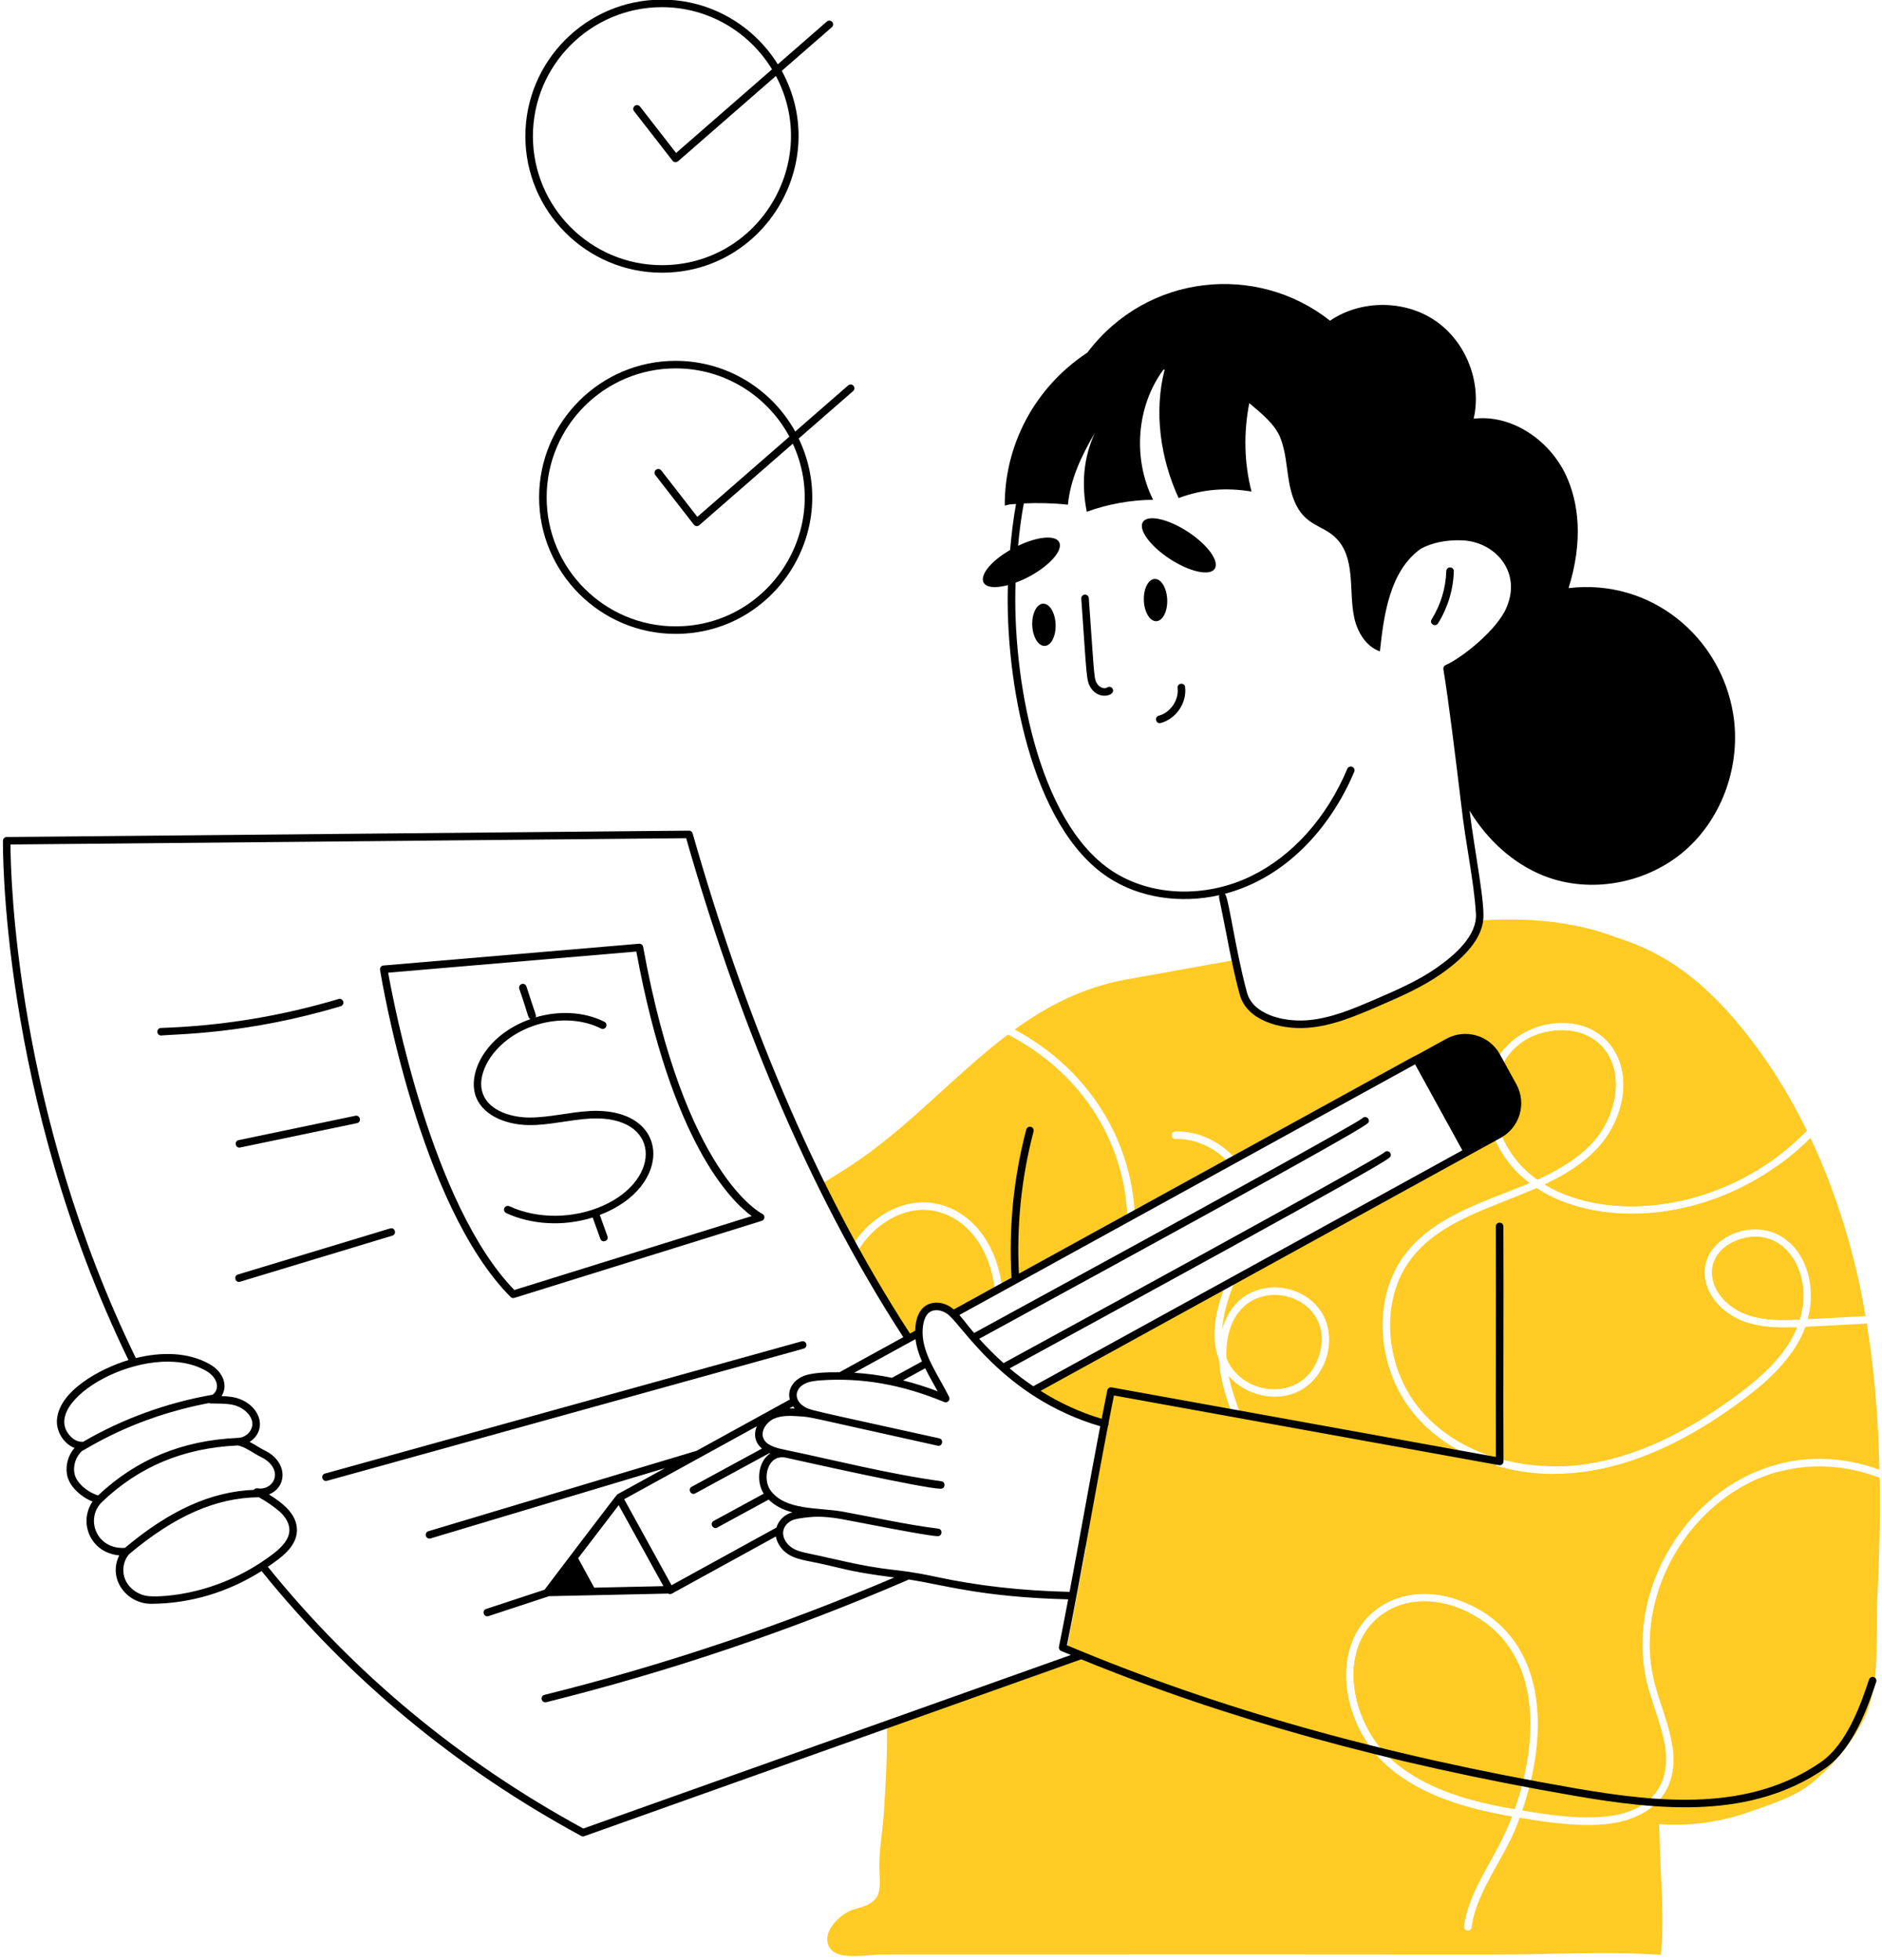 <?xml version="1.0" encoding="UTF-8"?>
<!DOCTYPE svg PUBLIC '-//W3C//DTD SVG 1.0//EN'
          'http://www.w3.org/TR/2001/REC-SVG-20010904/DTD/svg10.dtd'>
<svg height="257.0" preserveAspectRatio="xMidYMid meet" version="1.0" viewBox="26.6 21.8 246.7 257.0" width="246.7" xmlns="http://www.w3.org/2000/svg" xmlns:xlink="http://www.w3.org/1999/xlink" zoomAndPan="magnify"
><g
  ><g id="change1_7"
    ><path d="M219.097,233.189c-7.751-3.84-15.177,0.354-15.062,8.357 c0.047,4.065,2.056,8.428,5.208,11.154c4.428,3.805,10.384,5.353,15.914,6.299 C228.591,249.085,228.443,237.862,219.097,233.189z M219.097,233.189 c-7.751-3.84-15.177,0.354-15.062,8.357c0.047,4.065,2.056,8.428,5.208,11.154 c4.428,3.805,10.384,5.353,15.914,6.299 C228.591,249.085,228.443,237.862,219.097,233.189z M219.097,233.189 c-7.751-3.84-15.177,0.354-15.062,8.357c0.047,4.065,2.056,8.428,5.208,11.154 c4.428,3.805,10.384,5.353,15.914,6.299 C228.591,249.085,228.443,237.862,219.097,233.189z M243.577,242.721 c0.705,2.613,1.96,5.553,2.308,8.337c3.358-4.993,8.229-15.133,11.309-25.717 c1.019-3.482,1.861-7.027,2.526-10.603 C248.28,217.824,240.432,231.111,243.577,242.721z M261.216,186.174 c-0.405-0.499-0.873-0.946-1.424-1.32c-3.126-2.146-8.636-0.224-8.763,3.597 c-0.104,2.692,2.214,4.813,4.407,5.644c1.944,0.728,4.085,0.8,6.143,0.748 C261.58,191.953,261.455,189.053,261.216,186.174z M174.368,181.278 c-0.349-9.403-5.643-18.662-15.644-23.846 c-7.131,5.374-13.212,12.442-21.018,17.453c-1.143,0.738-2.308,1.466-3.472,2.172 c1.372,2.786,2.755,5.436,4.137,7.962c2.546-4.006,7.362-6.686,11.985-5.145 c4.085,1.351,6.923,5.343,7.599,10.675l16.465-9.054 C174.389,181.423,174.368,181.35,174.368,181.278z M150.045,180.81 c-4.336-1.44-8.848,1.293-11.122,5.197c2.266,4.085,4.532,7.838,6.788,11.278 l1.33-0.738c0-1.273,0.278-2.761,1.434-3.295 c0.856-0.379,2.098-0.169,3.087,0.821l5.509-3.025 c-0.031-0.062-0.052-0.125-0.062-0.187 C156.406,185.81,153.808,182.057,150.045,180.81z M254.772,205.56 c-9.462,6.989-20.697,11.701-32.047,8.409l0.042-0.239l-1.622-0.291 c-3.441-1.247-6.466-3.212-8.752-5.769c-5.478-6.112-6.102-15.852-1.393-21.704 c4.012-5.001,10.695-6.736,16.081-9.064c-8.682-6.626-7.048-20.077,3.503-20.977 c2.838-0.218,5.384,0.748,6.975,2.682c3.285,3.971,1.84,10.062-1.476,13.648 c-1.954,2.121-4.387,3.607-6.996,4.834c7.107,4.322,19.783,4.16,30.259-3.482 c-2.76-12.698-8.26-23.974-20.301-28.71c-0.466,0-6.361-3.238-18.523-2.412 c-0.385,2.734-3.108,5.052-5.301,6.59c-2.536,1.778-5.395,3.004-8.233,4.231 c-2.931,1.258-5.935,2.536-9.106,2.755c-3.087,0.208-7.401-0.748-8.295-3.992 c-0.395-1.455-0.738-2.931-1.05-4.428c-4.782,0.852-9.553,1.715-14.324,2.578 c-5.655,1.019-10.332,3.461-14.605,6.559c9.961,5.353,15.288,14.722,15.738,24.209 l12.328-6.777c-1.788-1.923-4.355-3.16-6.975-3.087 c-0.639,0.049-0.704-0.963-0.031-0.988c3.004-0.094,5.915,1.351,7.9,3.586 l23.721-13.056l6.673,12.141l-30.363,16.704c-0.795,1.748-1.656,4.425-1.788,6.569 c2.022-7.189,10.404-6.72,13.118-2.079c1.989,3.448,0.524,8.327-3.004,10.156 c-3.004,1.559-7.058,0.603-9.272-1.965c0.31,1.65,1.557,5.156,1.705,5.488 l-1.133-0.198c-0.94-2.618-1.689-4.781-1.829-7.391 c-1.289-3.326-0.229-7.089,0.842-9.833l-25.218,13.867 c2.869,1.913,6.019,3.399,9.407,4.335l-2.869,15.821 c9.407,7.959,13.482,9.32,13.804,9.542 c-53.581,19.069-35.773,12.731-39.49,14.054 c0.052,4.47-0.218,8.628-0.416,11.601c-0.166,2.547-0.707,5.26-0.572,7.744 c0.146,2.921,0.114,4.023-3.285,4.885c-1.798,0.457-4.761,3.285-3.046,5.291 c1.206,1.403,4.896,0.644,6.58,0.644c87.204-0.053,78.908,0.099,88.22-0.104 c4.667-0.094,9.355-0.177,13.95,0.145c0.551-5.062-0.104-10.603-0.166-15.717 c0-1.047-0.227-2.895-0.301-4.272c-4.084,4.306-12.571,2.912-18.035,2.017 c-1.691,5.072-5.606,9.286-6.299,14.366c-0.115,0.661-1.06,0.492-0.988-0.135 c0.728-5.149,4.116-8.64,6.299-14.397c-5.603-0.967-11.642-2.568-16.216-6.497 c-3.399-2.946-5.51-7.477-5.551-11.892c-0.108-8.711,7.982-13.346,16.237-9.366 c10.004,4.755,10.428,16.527,6.861,26.974c5.651,0.942,14.354,2.258,17.64-2.568 c0.026-1.814,0.3-2.701,1.206-4.189c-0.045-3.048-1.459-6.111-2.37-9.428 c-3.294-12.143,4.944-26.274,17.297-29.313c0.852-4.813,1.383-9.688,1.58-14.573 C259.657,201.734,257.142,203.813,254.772,205.56z M187.372,199.874 c2.036,5.092,10.304,5.919,12.193-0.52 C202.143,190.358,186.902,187.478,187.372,199.874z M236.799,159.23 c-1.258-1.507-3.191-2.349-5.405-2.349c-10.234,0-12.06,13.361-3.274,19.563 c2.713-1.227,5.26-2.713,7.245-4.865 C238.317,168.378,239.699,162.744,236.799,159.23z M255.094,195.019 c-2.516-0.956-5.166-3.42-5.052-6.601c0.152-4.743,7.112-7.366,11.029-3.805 c-0.482-4.871-1.394-9.618-1.507-9.958c-11.086,7.894-24.298,7.712-31.548,2.921 c-6.2,2.657-12.447,4.287-16.247,9.002 c-4.418,5.499-3.804,14.667,1.351,20.436c4.909,5.485,12.911,7.722,20.53,6.829 c6.642-0.8,13.357-3.773,20.54-9.085c2.703-1.996,5.624-4.439,7.359-7.64 c0.021-0.437,0.021-0.873,0.021-1.299 C259.439,195.893,257.183,195.809,255.094,195.019z M219.097,233.189 c-7.751-3.84-15.177,0.354-15.062,8.357c0.047,4.065,2.056,8.428,5.208,11.154 c4.428,3.805,10.384,5.353,15.914,6.299 C228.591,249.085,228.443,237.862,219.097,233.189z M219.097,233.189 c-7.751-3.84-15.177,0.354-15.062,8.357c0.047,4.065,2.056,8.428,5.208,11.154 c4.428,3.805,10.384,5.353,15.914,6.299 C228.591,249.085,228.443,237.862,219.097,233.189z M219.097,233.189l-3.721,19.771 c-1.653-0.062-4.179-0.561-7.235-1.331c0.343,0.385,0.717,0.738,1.102,1.071 c4.428,3.805,10.384,5.353,15.914,6.299 C228.591,249.085,228.443,237.862,219.097,233.189z" fill="#ffcb24"
    /></g
    ><g id="change1_8"
    ><path d="M262.536,194.801c-2.288,0.074-4.737,0.178-7.1-0.707 c-4.683-1.775-6.223-7.174-1.715-9.428 C259.518,181.769,264.618,187.802,262.536,194.801z" fill="#ffcb24"
    /></g
    ><g id="change1_2"
    ><path d="M227.08,176.901c-0.385,0.166-0.769,0.322-1.154,0.468l-0.198-1.622 C225.969,175.988,226.495,176.455,227.08,176.901z" fill="#ffcb24"
    /></g
    ><g id="change1_3"
    ><path d="M225.531,174.074l-1.559-13.378 c2.733-4.192,9.635-5.291,12.827-1.466c2.9,3.513,1.518,9.147-1.434,12.349 c-1.985,2.152-4.532,3.638-7.245,4.865 C227.095,175.721,226.302,174.981,225.531,174.074z" fill="#ffcb24"
    /></g
    ><g id="change1_4"
    ><path d="M223.806,159.272l-1.933-16.476 c6.705,0.042,12.214,0.489,17.11,2.079c0.021,0.01,0.042,0.021,0.062,0.021 c5.738,1.871,10.655,5.312,15.727,11.497c3.43,4.179,6.32,8.784,8.69,13.648 c-10.188,10.439-25.659,12.349-34.375,7.048c2.609-1.227,5.041-2.713,6.996-4.834 c3.316-3.586,4.761-9.677,1.476-13.648 C234.231,154.562,227.266,155.257,223.806,159.272z" fill="#ffcb24"
    /></g
    ><g id="change1_5"
    ><path d="M263.576,194.749c0.894-3.42,0.333-7.661-2.505-10.135 c-3.905-3.55-10.876-0.952-11.029,3.805c-0.114,3.181,2.536,5.644,5.052,6.601 c2.195,0.83,4.71,0.905,7.089,0.78c-1.534,3.749-4.766,6.577-7.994,8.96 c-7.008,5.182-15.319,9.362-23.97,9.283l-4.179-35.644 c0.665-0.26,1.32-0.541,1.975-0.821c8.845,5.845,25.004,4.309,35.903-6.59 c3.576,7.538,6.022,15.966,7.214,23.357L263.576,194.749z" fill="#ffcb24"
    /></g
    ><g id="change1_1"
    ><path d="M272.962,214.478c-18.939-6.824-34.74,12.292-30.342,28.502 c0.908,3.304,2.325,6.384,2.37,9.428c0.038,4.291-2.805,6.711-7.037,7.422 c-0.842-0.26-1.663-0.551-2.474-0.884l-5.145-43.907 c8.906,0,17.277-4.191,24.438-9.48c2.37-1.746,4.886-3.825,6.725-6.466 c0.849-1.227,1.505-2.561,1.767-3.347c0.11,0,7.933-0.421,8.035-0.426 C272.339,201.662,272.827,208.054,272.962,214.478z" fill="#ffcb24"
    /></g
    ><g id="change1_6"
    ><path d="M272.671,231.848c-0.27,5.405,0.582,11.309-2.141,16.091 c-1.622,2.859-3.763,5.416-6.289,7.505c-2.38,1.975-5.249,2.796-8.129,3.836 c-5.24,1.917-10.996,2.223-16.081,1.071c4.19-1.332,6.431-4.633,5.852-9.293 c-0.347-2.778-1.599-5.709-2.308-8.337c-4.251-15.692,11.206-34.081,29.407-27.182 C273.087,220.975,272.931,226.422,272.671,231.848z" fill="#ffcb24"
    /></g
    ><g id="change1_9"
    ><path d="M219.097,233.189l-3.721,19.771 c-1.653-0.062-4.179-0.561-7.235-1.331c-2.495-2.692-4.064-6.497-4.106-10.083 C203.92,233.594,211.282,229.317,219.097,233.189z" fill="#ffcb24"
    /></g
    ><g id="change1_10"
    ><path d="M222.766,213.73c-4.849,25.707-3.08,16.329-3.482,18.461 c-8.314-4.009-16.344,0.715-16.237,9.366c0.031,3.409,1.299,6.892,3.43,9.636 c-12.467-3.346-29.685-9.716-39.968-13.503 c8.518-45.242,5.58-29.638,6.216-33.014 C175.174,205.119,212.926,211.95,222.766,213.73z" fill="#ffcb24"
    /></g
    ><g id="change2_1"
    ><path d="M215.1,103.528c1.283-2.051,2-4.412,2.073-6.829 c0.008-0.273-0.207-0.501-0.479-0.509c-0.269-0.012-0.501,0.206-0.509,0.479 c-0.068,2.242-0.733,4.433-1.923,6.335 C213.912,103.562,214.759,104.073,215.1,103.528z"
      /><path d="M179.96,95.087c2.599,1.695,5.229,2.267,5.872,1.279 c0.644-0.989-0.939-3.163-3.54-4.858c-2.599-1.695-5.228-2.267-5.872-1.279 C175.777,91.219,177.362,93.392,179.96,95.087z"
      /><path d="M158.718,98.509c-0.387,12.32,2.995,31.643,13.143,38.319 c4.181,2.75,9.574,3.462,14.597,2.327c-0.152,0.269-0.095-0.043,0.878,4.977 c0.545,2.814,1.028,5.318,1.774,8.068c0.935,3.392,5.307,4.587,8.806,4.354 c3.304-0.228,6.353-1.544,9.376-2.841c2.786-1.204,5.667-2.449,8.212-4.233 c3.384-2.374,5.186-4.64,5.505-6.914c0.341-2.037-1.108-9.14-1.772-14.48 c2.31,3.808,5.703,6.938,9.736,8.536c6.133,2.422,13.544,1.008,18.513-3.326 c4.969-4.335,7.359-11.351,6.31-17.869c-1.617-10.061-10.719-17.812-21.582-16.523 c1.925-6.153,1.367-11.235-0.395-14.911c-2.166-4.52-7.068-7.896-12.045-7.298 c1.094-4.762-0.993-10.094-5.029-12.848s-9.761-2.756-13.797-0.002 c-9.59-7.578-23.964-6.211-31.819,4.189 c-7.051,4.656-10.873,12.312-10.819,20.052l0.643-0.157 c0.274-0.026,0.555-0.038,0.832-0.058c-0.359,1.975-0.597,4.004-0.777,6.039 C154.428,96.573,154.162,99.706,158.718,98.509z M166.584,87.968 c0.337-3.426,1.819-6.475,3.551-9.45c-1.531,3.31-1.79,6.802-1.074,10.378 c2.697-0.996,5.819-1.559,8.695-1.571c-2.681-5.345-2.217-12.241,1.337-17.039 c0.059-0.011,0.116-0.023,0.175-0.033c-1.433,5.514-0.558,11.676,1.832,16.846 c3.129-1.187,6.248-1.391,9.552-0.859c-0.976-3.776-1.046-7.765-0.29-11.59 c1.6,1.369,3.366,2.745,4.086,4.584c0.693,1.771,0.782,3.711,1.099,5.587 c0.991,5.864,3.838,5.48,5.881,7.244c3.032,2.617,1.899,7.3,2.711,10.806 c0.43,1.855,1.546,3.707,3.347,4.325c0.503-4.726,1.264-10.536,5.367-13.461 c1.468-0.778,3.237-1.161,5.336-1.098c4.347,0.126,7.926,4.114,5.888,8.817 c-1.184,2.857-5.725,6.534-7.988,7.544c-0.205,0.092-0.323,0.311-0.286,0.533 c0.693,4.162,1.624,11.855,2.314,17.541c0.632,5.692,1.654,9.889,1.953,14.488 c0.184,2.904-2.752,5.439-5.134,7.11c-2.489,1.745-5.355,2.976-8.144,4.181 c-2.866,1.23-5.83,2.501-8.944,2.716c-3.21,0.209-7.013-0.828-7.785-3.628 c-1.598-5.883-2.405-12.634-2.915-12.959 c7.912-2.069,13.819-8.531,16.972-16.001c0.106-0.251-0.011-0.542-0.263-0.648 c-0.251-0.105-0.542,0.012-0.647,0.263c-2.708,6.415-7.17,11.404-12.565,14.048 c-6.012,2.944-13.171,2.693-18.241-0.641 c-9.903-6.514-13.12-25.741-12.679-37.813c0.571-0.21,1.163-0.465,1.762-0.785 c2.738-1.46,4.507-3.487,3.951-4.529c-0.515-0.967-2.861-0.728-5.387,0.481 c0.177-1.877,0.41-3.743,0.753-5.557 C162.731,87.71,164.697,87.762,166.584,87.968z"
      /><path d="M179.602,100.413c-0.059-1.53-0.792-2.744-1.638-2.712 c-0.845,0.033-1.483,1.299-1.424,2.829c0.059,1.53,0.792,2.744,1.637,2.712 C179.022,103.21,179.66,101.943,179.602,100.413z"
      /><path d="M163.335,100.942c-0.845,0.033-1.483,1.299-1.424,2.829 c0.059,1.53,0.791,2.744,1.637,2.712c0.846-0.033,1.483-1.299,1.425-2.829 C164.914,102.124,164.182,100.91,163.335,100.942z"
      /><path d="M169.637,112.051c1.118,1.647,3.367,0.864,2.784,0.009 c-0.154-0.226-0.461-0.283-0.687-0.129c-0.386,0.264-1.009-0.036-1.278-0.434 c-0.478-0.705-0.377-0.745-1.131-11.285c-0.02-0.272-0.256-0.462-0.528-0.458 c-0.272,0.02-0.477,0.256-0.458,0.528 C169.079,110.635,168.96,111.052,169.637,112.051z"
      /><path d="M180.966,111.993c0.192,1.57-0.937,3.236-2.466,3.638 c-0.636,0.167-0.379,1.123,0.251,0.956c2.016-0.53,3.45-2.645,3.196-4.714 C181.866,111.221,180.886,111.346,180.966,111.993z"
      /><path d="M94.026,191.959l32.432-10.103c0.43-0.134,0.471-0.729,0.062-0.92 c-0.101-0.047-10.199-5.065-15.614-35.003c-0.046-0.251-0.282-0.424-0.528-0.405 l-33.515,2.853c-0.288,0.025-0.492,0.289-0.446,0.572 c0.203,1.252,5.107,30.812,17.112,42.884 C93.658,191.967,93.85,192.014,94.026,191.959z M110.013,146.551 c4.601,25.019,12.398,32.697,15.126,34.681L94.02,190.926 c-10.777-11.109-15.816-37.543-16.538-41.606L110.013,146.551z"
      /><path d="M132.297,197.999c-0.073-0.263-0.345-0.414-0.608-0.344l-62.487,17.333 c-0.621,0.172-0.377,1.128,0.265,0.952l62.487-17.333 C132.216,198.535,132.37,198.262,132.297,197.999z"
      /><path d="M272.231,241.673c-0.26-0.085-0.54,0.053-0.626,0.312 c-0.986,2.944-2.822,8.425-6.338,10.851c-9.422,6.5-21.114,5.327-32.245,3.403 c-25.207-4.36-46.985-10.49-66.564-18.738c1.834-9.15,3.613-19.588,5.384-28.786 c0.024-0.039,0.049-0.077,0.062-0.123c0.021-0.075,0.019-0.149,0.005-0.22 c0.233-1.207,0.468-2.415,0.71-3.621l50.481,9.138 c0.306,0.055,0.584-0.182,0.582-0.489c-0.06-10.001,0.044-20.759-0.016-30.81 c-0.004-0.661-0.993-0.649-0.988,0.006c0.059,9.798-0.04,20.271,0.013,30.214 l-50.373-9.119c-0.266-0.046-0.52,0.125-0.572,0.389 c-0.25,1.242-0.493,2.486-0.734,3.728c-2.783-0.825-5.468-2.055-8.008-3.66 c19.963-10.98-18.359,10.098,56.201-30.913l0.001,0.002l4.126-2.269 c2.5-1.375,3.413-4.517,2.037-7.017l-2.158-3.923 c-1.375-2.5-4.517-3.413-7.017-2.037l-3.986,2.192 c-0.195,0.033,2.432-1.358-52.046,28.596c-0.318-6.283,0.321-12.551,1.921-18.643 c0.069-0.264-0.088-0.534-0.353-0.604c-0.264-0.069-0.534,0.088-0.604,0.353 c-1.667,6.346-2.313,12.88-1.931,19.426l-7.58,4.17 c-0.115-0.096-0.228-0.207-0.345-0.283c-0.946-0.646-2.094-0.796-3.001-0.394 c-1.285,0.593-1.663,2.051-1.708,3.454l-0.681,0.374 c-12.788-19.665-21.987-42.741-28.486-65.572 c-0.061-0.214-0.245-0.347-0.479-0.359l-89.437,0.832 c-0.268,0.002-0.484,0.217-0.49,0.485c-0.006,0.331-0.426,33.303,16.451,68.092 c-3.707,1.113-9.16,4.06-9.379,7.89c-0.083,1.472,0.875,3.088,2.303,3.627 c-0.861,0.998-1.239,2.394-0.936,3.688c0.339,1.45,1.853,2.768,3.303,3.344 c-1.879,2.75-0.287,6.727,3.506,7.055c-1.533,3.047,0.924,6.35,4.171,6.35 c0.007,0,0.015,0,0.021,0c5.102-0.025,10.053-1.507,14.46-4.296 c11.401,14.149,25.492,25.835,41.896,34.732c0.073,0.04,0.154,0.06,0.236,0.06 c0.056,0,0.112-0.009,0.166-0.028l65.145-23.19 c19.065,7.808,40.203,13.665,64.524,17.871 c11.453,1.982,23.304,3.108,32.974-3.563c3.787-2.613,5.691-8.297,6.714-11.35 C272.629,242.04,272.49,241.76,272.231,241.673z M212.094,161.336l6.197,11.274 c-1.53,0.842,8.453-4.65-56.242,30.934c-1.064-0.716-2.099-1.499-3.102-2.344 c49.697-27.116,49.831-27.492,49.942-27.82 c0.088-0.258-0.05-0.539-0.308-0.627c-0.197-0.068-0.407-0.003-0.534,0.145 c-0.627,0.489-8.082,4.796-49.896,27.61c-1.106-0.986-2.172-2.049-3.192-3.188 c50.801-27.705,50.942-28.103,51.051-28.42 c0.088-0.258-0.05-0.539-0.308-0.627c-0.195-0.067-0.406-0.003-0.533,0.144 c-1.068,0.834-19.577,11.071-50.879,28.142c-0.838-0.983-1.453-1.816-1.931-2.361 L212.094,161.336z M148.675,193.704c0.708-0.311,1.516-0.045,2.047,0.316 c1.872,1.217,7.221,10.989,20.1,14.764 c-1.407,7.325-2.56,13.98-4.017,21.716c-6.265-0.148-11.991-0.784-17.467-1.963 c-6.041-1.297-5.384-0.496-13.276-2.311c-3.932-0.905-4.735-0.905-5.651-1.517 c-0.705-0.463-1.16-1.215-1.16-1.916c0-0.886,0.708-1.525,1.367-1.745 c0.726-0.241,2.273-0.36,2.172-0.349c0.108,0.004,1.475-0.217,4.09,0.252 c2.447,0.444,11.332,2.243,12.646,2.243c0.614,0,0.673-0.908,0.061-0.984 c-4.201-0.526-8.412-1.484-12.531-2.231c-3.195-0.573-7.551-0.119-9.465-2.804 c-0.664-0.936-0.667-2.499-0.007-3.483c0.332-0.495,0.968-1.032,2.098-0.771 c2.1,0.465,18.109,4.057,20.24,4.057c0.612,0,0.672-0.901,0.067-0.984 c-6.862-0.942-14.18-2.802-20.084-4.036l-0.58-0.126 c-1.148-0.233-2.366-0.6-2.687-1.545c-0.319-0.939,0.454-2.036,1.372-2.47 c1.054-0.488,2.327-0.404,3.45-0.329c1.609,0.104,0.829,0.042,18.043,3.846 c0.645,0.148,0.846-0.826,0.214-0.965c-17.41-3.85-16.966-3.66-17.805-4.232 c-1.243-0.829-1.163-2.288,0.246-2.95c0.612-0.301,1.358-0.364,2.01-0.418 c5.377-0.382,10.681,0.548,16.209,2.843c0.42,0.172,0.834-0.265,0.633-0.674 c-1.387-2.826-3.424-5.456-3.473-8.389 C147.535,195.514,147.735,194.138,148.675,193.704z M114.628,229.629l-6.208-11.276 l17.385-9.561c-0.449,1.074-0.236,2.149,0.675,2.921l-9.207,5.004 c-0.572,0.31-0.103,1.184,0.472,0.868l9.712-5.278 c0.031,0.013,0.06,0.03,0.091,0.042c-1.606,1.098-1.844,3.712-0.835,5.278 c-4.091,2.233-6.56,3.568-6.56,3.569c-0.571,0.309-0.107,1.181,0.471,0.869 c0,0,2.539-1.373,6.733-3.664c0.85,0.849,1.929,1.353,3.103,1.668 c-1.089,0.313-1.819,1.105-2.085,2.003 C121.27,225.979,116.091,228.826,114.628,229.629z M104.493,229.949 c-0.688-1.275-1.457-2.688-2.108-3.863l5.315-6.949l5.864,10.613L104.493,229.949 z M130.778,206.459c-0.23-0.01-0.464-0.017-0.703-0.015l0.478-0.263 C130.622,206.276,130.696,206.37,130.778,206.459z M146.607,197.36 c0.124,1.016,0.439,1.988,0.849,2.931l-3.933,2.145 c-1.656-0.346-3.304-0.561-4.952-0.663L146.607,197.36z M149.511,204.203 c-1.528-0.582-3.041-1.05-4.546-1.428l2.91-1.587 C148.417,202.28,148.974,203.221,149.511,204.203z M35.873,210.143 c-4.512-4.592,10.119-12.9,17.684-8.657c1.767,0.991,1.805,2.572,0.9,3.168 c-5.984,1.044-11.819,3.167-16.964,6.173c-0.021-0.001-0.04-0.008-0.061-0.005 C36.883,210.85,36.325,210.603,35.873,210.143z M36.387,215.09 c-0.26-1.112,0.142-2.321,0.988-3.086c0.589-0.209,6.615-4.378,16.609-6.257 c0.137,0.062,0.246,0.051,0.969,0.062c0.967,0.014,1.967,0.029,2.771,0.353 c1.087,0.438,1.853,1.281,1.952,2.146c0.107,0.931-0.725,1.988-1.924,2.007 c-7.28,0.328-13.265,2.803-18.295,7.542 C38.187,217.489,36.67,216.299,36.387,215.09z M39.924,218.76 c4.881-4.685,10.711-7.123,17.819-7.454c0.981,0.144,2.136,1.068,3.135,1.551 c0.774,0.374,1.642,1.117,1.755,2.083c0.142,1.225-0.984,2.206-2.272,1.982 c-0.193-0.035-0.378,0.05-0.485,0.203c-5.601,0.228-10.998,2.659-16.902,7.606 C39.197,224.956,37.772,220.902,39.924,218.76z M46.407,231.076 c-1.342,0-2.692-0.808-3.289-1.968c-0.587-1.14-0.422-2.59,0.396-3.54 c5.979-5.035,11.388-7.411,17.007-7.474c0.863,0.462,1.898,1.16,2.68,1.832 c0.864,0.744,1.351,1.657,1.335,2.507c-0.024,1.337-1.273,2.436-2.211,3.146 C54.395,231.577,46.306,231.093,46.407,231.076z M103.061,261.526 c-16.181-8.807-30.086-20.351-41.351-34.314c1.709-1.164,3.775-2.603,3.814-4.762 c0.039-2.13-1.861-3.59-3.666-4.729c2.432-0.963,2.479-4.293-0.55-5.755 c-0.552-0.266-1.326-0.789-1.982-1.131c2.228-1.438,1.599-4.447-1.232-5.591 c-0.77-0.31-1.613-0.385-2.454-0.411c0.815-1.247,0.385-3.098-1.599-4.21 c-2.827-1.584-6.357-1.584-9.633-0.774 c-15.743-32.347-16.419-63.146-16.434-67.333l88.572-0.824 c6.469,22.627,15.643,45.68,28.465,65.416l-8.376,4.6 c-1.386-0.006-3.716-0.001-4.906,0.586c-1.147,0.539-1.94,1.7-1.6,2.991 l-12.223,6.722c-0.11,0.033-30.797,9.234-35.152,10.541 c-0.261,0.078-0.41,0.354-0.331,0.615c0.08,0.269,0.365,0.408,0.615,0.331 c4.073-1.223,30.627-9.184,30.743-9.219l-6.27,3.448 c-0.1,0.055-9.456,12.395-9.532,12.495l-7.649,2.52 c-0.613,0.202-0.323,1.144,0.309,0.939l7.929-2.612l15.617-0.342 c0.146,0.085,0.323,0.091,0.473,0.015c0.064-0.032,8.263-4.54,13.649-7.501 c0.151,0.88,0.728,1.747,1.56,2.294c0.813,0.542,1.716,0.732,2.643,0.926 c4.808,0.942,4.713,1.303,11.316,2.157 c-14.82,6.324-30.236,11.507-45.861,15.391 c-0.265,0.066-0.426,0.334-0.36,0.599c0.056,0.225,0.257,0.375,0.479,0.375 c0.04,0,0.08-0.004,0.12-0.015c16.212-4.029,32.205-9.442,47.538-16.084 c4.567,0.691,9.451,2.312,20.88,2.599c-0.393,2.071-0.792,4.146-1.21,6.219 c-0.046,0.23,0.076,0.461,0.292,0.553c0.419,0.177,0.844,0.348,1.265,0.523 L103.061,261.526z"
      /><path d="M104.293,181.42l1.001,2.79c0.221,0.614,1.152,0.285,0.931-0.334 l-1.002-2.792c9.772-3.71,9.318-14.135-1.249-13.626 c-2.676,0.134-5.332,0.858-8.016,0.856c-2.226-0.014-5.14-0.813-6.026-3.022 c-0.757-1.886,0.276-4.114,1.495-5.57c3.275-3.913,9.536-5.295,13.955-3.079 c0.246,0.124,0.542,0.024,0.664-0.22s0.023-0.541-0.22-0.664 c-2.691-1.349-6.005-1.473-9.025-0.577c0.15-0.329-0.001-0.27-1.193-4.058 c-0.085-0.259-0.364-0.401-0.624-0.315c-0.259,0.085-0.4,0.364-0.315,0.624 c1.298,3.743,1.096,3.785,1.472,3.971c-5.945,2.09-8.355,7.193-7.125,10.256 c1.069,2.664,4.405,3.627,6.938,3.643c2.589,0.042,5.396-0.724,8.072-0.857 c9.134-0.462,9.504,7.867,1.674,11.397c-3.912,1.764-8.637,1.801-12.332,0.097 c-0.247-0.113-0.541-0.006-0.656,0.242c-0.114,0.248-0.006,0.542,0.242,0.656 C96.156,182.315,100.293,182.663,104.293,181.42z"
      /><path d="M115.167,69.107c-9.87,0-17.899,8.03-17.899,17.899 s8.03,17.899,17.899,17.899c13.08,0,21.847-13.702,16.128-25.612l7.132-6.218 c0.206-0.179,0.227-0.492,0.048-0.697c-0.179-0.206-0.491-0.227-0.697-0.048 l-6.937,6.048C127.789,72.858,121.909,69.107,115.167,69.107z M115.167,103.918 c-9.325,0-16.911-7.586-16.911-16.911s7.586-16.911,16.911-16.911 c6.447,0,12.059,3.629,14.911,8.948l-12.066,10.52l-4.73-6.086 c-0.167-0.216-0.478-0.256-0.693-0.087c-0.215,0.167-0.254,0.478-0.087,0.693 l5.051,6.5c0.175,0.225,0.502,0.255,0.715,0.069l12.256-10.686 C135.701,91.215,127.391,103.918,115.167,103.918z"
      /><path d="M113.366,57.552c13.582,0,22.198-14.612,15.712-26.464l6.561-5.721 c0.206-0.179,0.227-0.492,0.048-0.697c-0.179-0.206-0.491-0.227-0.697-0.048 l-6.433,5.609c-3.162-5.079-8.78-8.478-15.191-8.478 c-9.87,0-17.899,8.03-17.899,17.899S103.497,57.552,113.366,57.552z M113.366,22.741c6.114,0,11.465,3.273,14.436,8.148l-12.577,10.966l-4.731-6.086 c-0.167-0.215-0.479-0.255-0.693-0.087c-0.216,0.167-0.254,0.478-0.087,0.693 l5.052,6.5c0.175,0.225,0.502,0.255,0.715,0.069l12.83-11.186 c5.929,11.177-2.191,24.806-14.944,24.806c-9.325,0-16.911-7.586-16.911-16.911 S104.042,22.741,113.366,22.741z"
      /><path d="M71.594,153.106c-0.078-0.262-0.353-0.41-0.615-0.332 c-7.561,2.26-15.393,3.537-23.279,3.795c-0.644,0.022-0.626,0.988,0.016,0.988 c2.087-0.204,11.206-0.149,23.547-3.836 C71.524,153.643,71.673,153.367,71.594,153.106z"
      /><path d="M58.091,172.24l15.297-3.191c0.634-0.132,0.447-1.095-0.202-0.968 l-15.297,3.191C57.258,171.404,57.438,172.371,58.091,172.24z"
      /><path d="M77.744,182.851l-19.954,6.04c-0.616,0.187-0.352,1.135,0.286,0.946 l19.954-6.04C78.65,183.609,78.378,182.667,77.744,182.851z"
    /></g
  ></g
></svg
>
